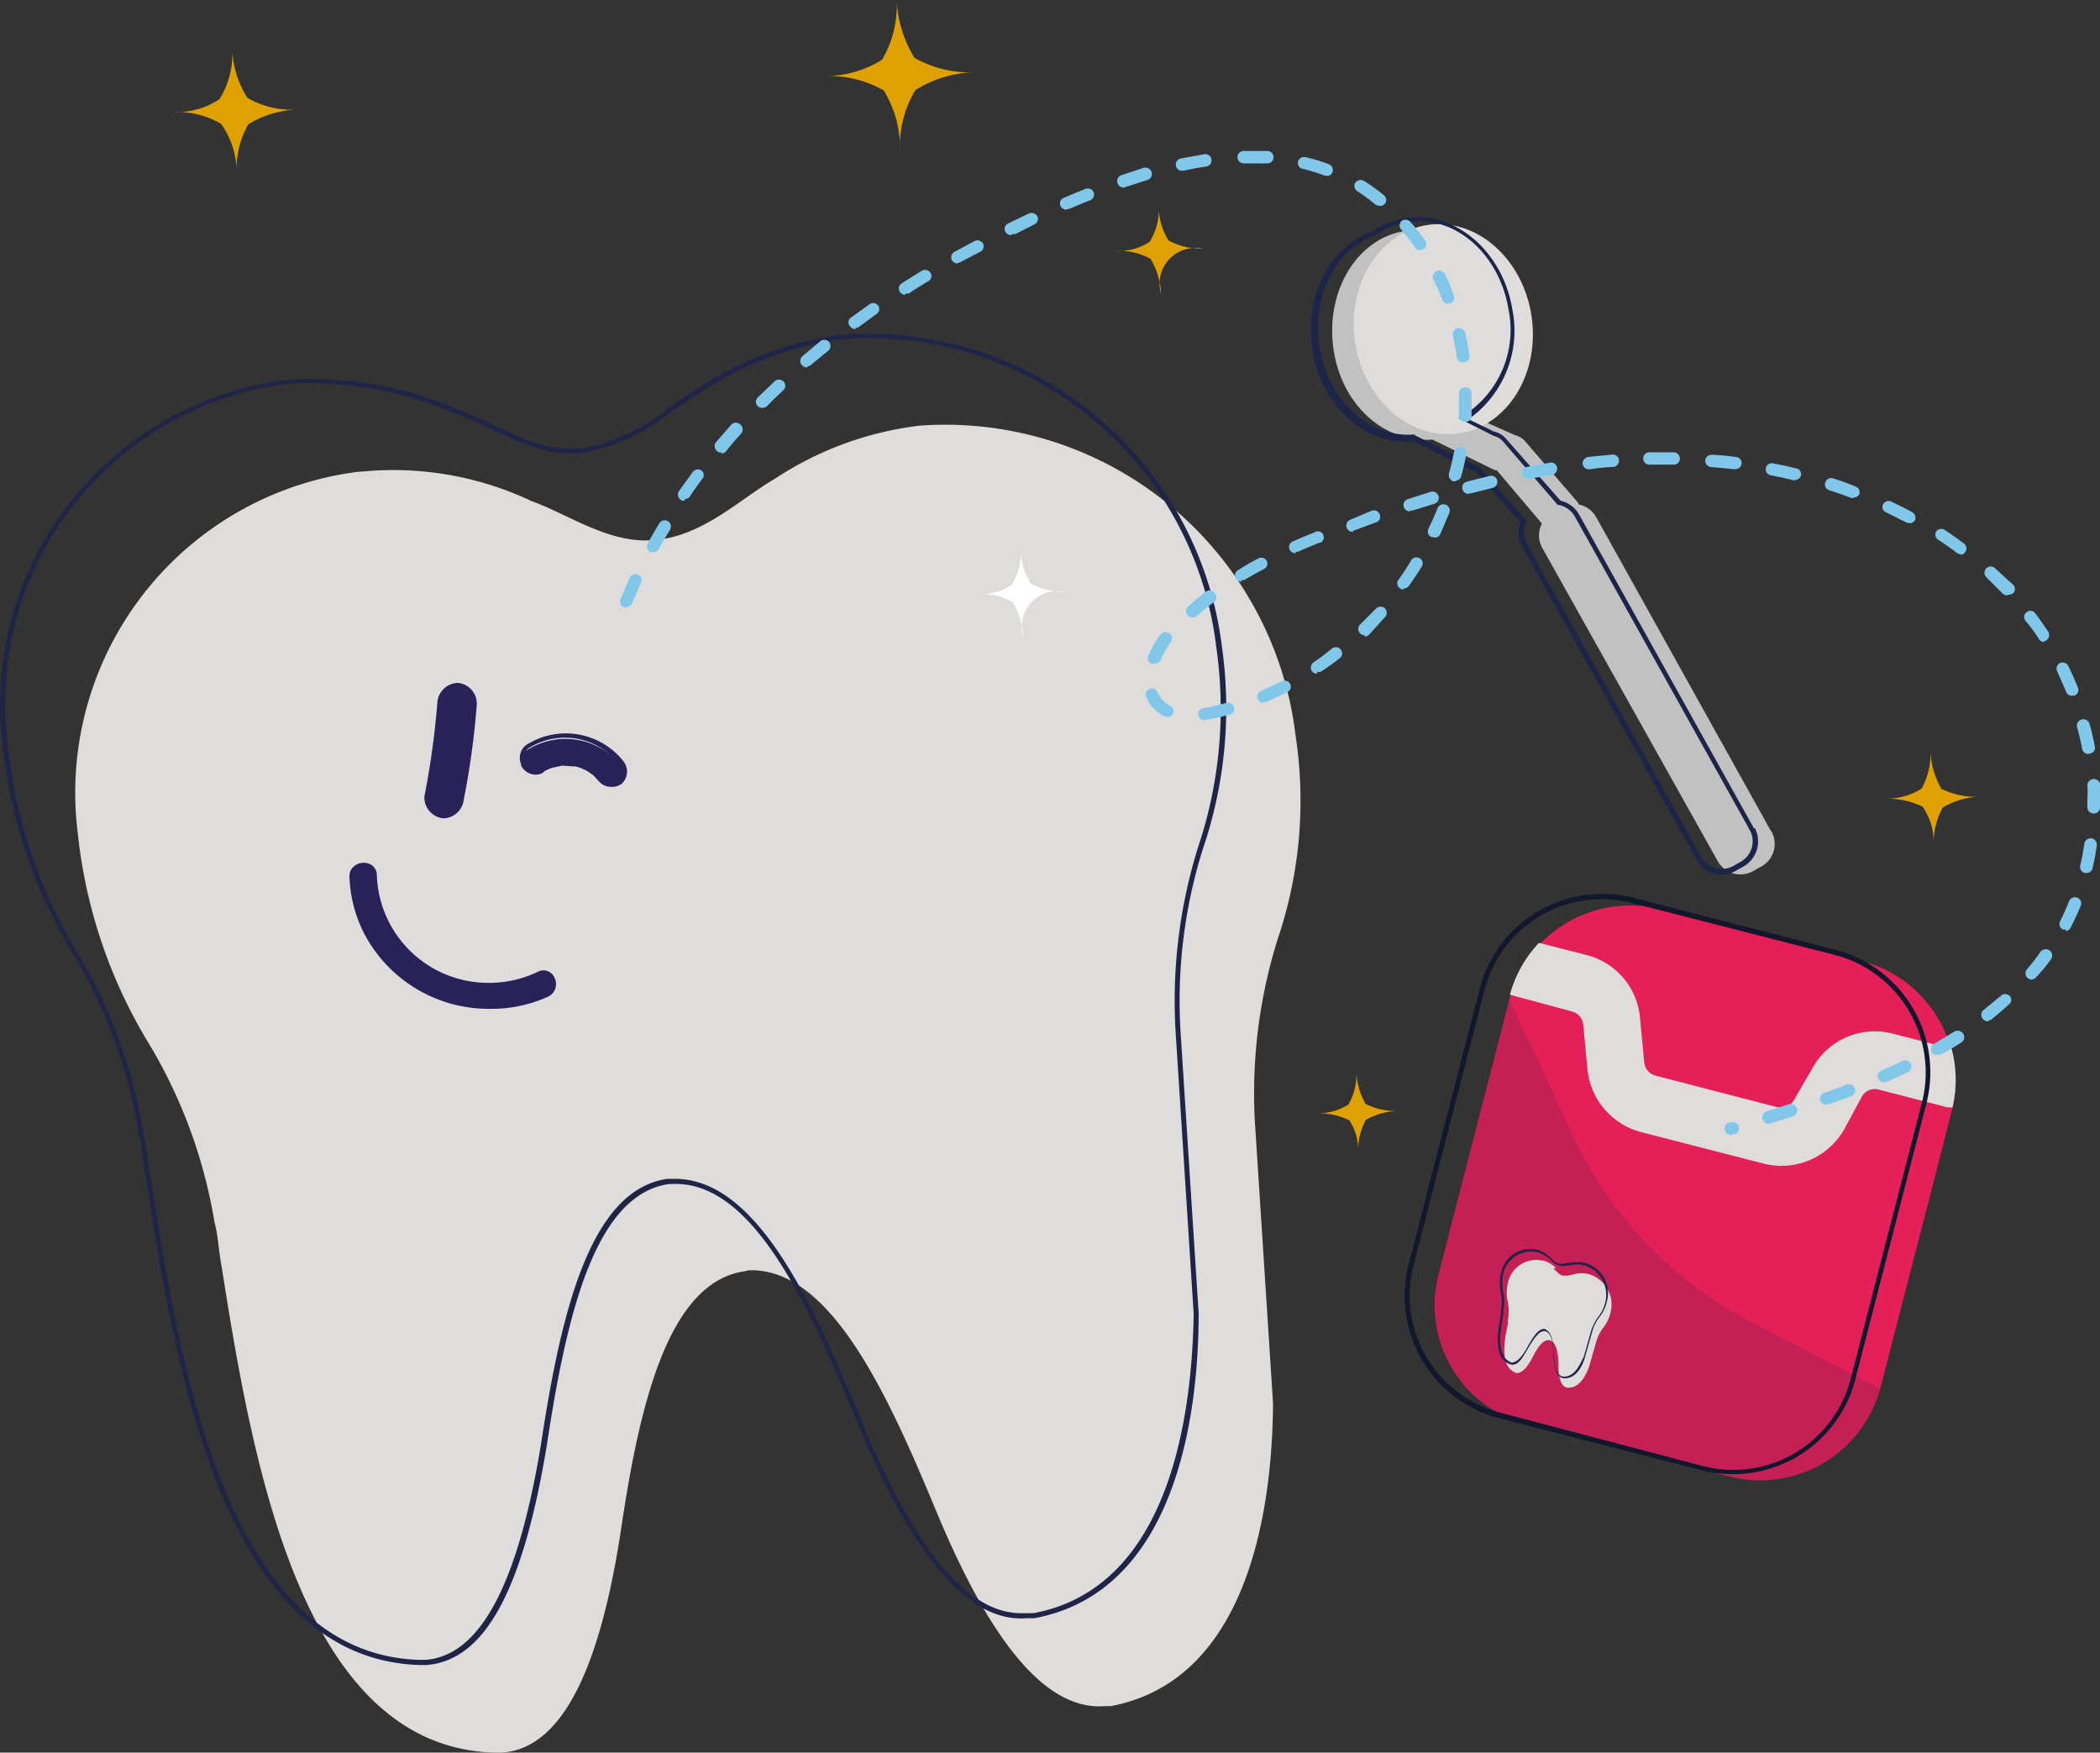 <svg xmlns="http://www.w3.org/2000/svg" xmlns:xlink="http://www.w3.org/1999/xlink" width="117.96" height="98.45" viewBox="0 0 117.96 98.45">
  <rect x="0" y="0" width="117.96" height="98.45" fill="#333333" stroke="none"/>
  <defs>
    <clipPath id="clip-path">
      <path id="Caminho_12973" data-name="Caminho 12973" d="M105.24,83.62l-11.57-3a6.84,6.84,0,0,1-4.93-8.32h0l4-15.7a6.85,6.85,0,0,1,8.33-4.93h0l11.57,3A6.84,6.84,0,0,1,117.59,63h0l-4,15.71a6.84,6.84,0,0,1-8.31,4.93h0Z" fill="none"/>
    </clipPath>
  </defs>
  <g id="seguro_dental" data-name="seguro dental" transform="translate(-7.95 -0.64)">
    <g id="Grupo_27527" data-name="Grupo 27527" clip-path="url(#clip-path)">
      <path id="Caminho_12971" data-name="Caminho 12971" d="M105.14,83.6,93.75,80.68a6.94,6.94,0,0,1-5-8.45l4-15.52a7,7,0,0,1,8.44-5l11.39,2.93a7,7,0,0,1,5,8.45l-4,15.5a7,7,0,0,1-8.44,5.01Z" fill="#e52058"/>
      <path id="Caminho_12972" data-name="Caminho 12972" d="M107,66l-6.88-1.77a4.06,4.06,0,0,1-3-3.51l-.24-2.54a.85.85,0,0,0-.62-.72L93,56.58a1.6,1.6,0,1,1,.69-3.13h.1l3.28.84a4,4,0,0,1,3,3.51l.24,2.54a.85.85,0,0,0,.62.72l6.87,1.78a.84.84,0,0,0,.91-.39l1.07-1.85a4,4,0,0,1,4.47-1.9l3.89,1a1.61,1.61,0,0,1-.67,3.14h-.13l-3.89-1a.83.83,0,0,0-.91.39l-1,1.85A4.05,4.05,0,0,1,107,66Z" fill="#dedddc"/>
    </g>
    <path id="Caminho_12974" data-name="Caminho 12974" d="M113.57,78.64a6.91,6.91,0,0,1-8.4,5h0L93.71,80.69a6.91,6.91,0,0,1-5-8.4h0l4-15.57,3.63,7.78A22.52,22.52,0,0,0,106.51,75Z" fill="#1c2547" opacity="0.16"/>
    <path id="Caminho_12975" data-name="Caminho 12975" d="M95.21,71.9c.16.13.3.35.53.4h0a1.8,1.8,0,0,0,.65-.09,1.71,1.71,0,0,1,.78,0,1.77,1.77,0,0,1,1.26,2.09,2.15,2.15,0,0,1-.43.93,2.44,2.44,0,0,0-.41.86l-.38,1.33c-.24.66-.66,1.26-1.27,1.16h0c-.33-.09-.45-.62-.45-1.21s-.08-1.32-.48-1.44h0c-.4-.09-.74.49-1,1s-.6.9-.91.83h0c-.91-.35-.67-1.74-.45-2.75a1.431,1.431,0,0,1,0-.22,2.69,2.69,0,0,0,0-1,2.36,2.36,0,0,1,0-1.09,1.63,1.63,0,0,1,1.92-1.25h.07a1.65,1.65,0,0,1,.7.41" fill="#dedddc"/>
    <path id="Caminho_12976" data-name="Caminho 12976" d="M95.72,78.05h0c-.3-.08-.46-.45-.51-1.24,0-.62-.09-1.29-.45-1.39h0c-.35-.07-.68.45-1,1s-.58,1-1,.85h0c-.95-.36-.67-1.88-.5-2.78v-.1a.27.27,0,0,1,0-.12,2.58,2.58,0,0,0,0-1,2.45,2.45,0,0,1,0-1.11,1.67,1.67,0,0,1,1.95-1.33h.08a2,2,0,0,1,.85.55.9.9,0,0,0,.38.25h0a1,1,0,0,0,.45-.05h.17a1.74,1.74,0,0,1,2.08,2.14,2.25,2.25,0,0,1-.43.91,2.35,2.35,0,0,0-.41.84L97,76.81C96.86,77.37,96.45,78.17,95.72,78.05Zm-1-2.74c.42.13.49.8.52,1.48s.19,1.1.46,1.17h0c.67.1,1-.67,1.22-1.13l.38-1.34a2.6,2.6,0,0,1,.42-.87,2.13,2.13,0,0,0,.42-.9,1.73,1.73,0,0,0-1.22-2,1.63,1.63,0,0,0-.76,0h-.17a.91.91,0,0,1-.49,0h0a.89.89,0,0,1-.41-.28L95,71.37h0a1.86,1.86,0,0,0-.68-.39h-.07a1.59,1.59,0,0,0-1.86,1.21,2.75,2.75,0,0,0,0,1.07,2.41,2.41,0,0,1,0,1v.22c-.16.88-.45,2.35.46,2.7h0c.25,0,.53-.21.87-.82s.65-1.15,1.07-1.06Z" fill="#202447"/>
    <path id="Caminho_12977" data-name="Caminho 12977" d="M105.32,83.45a7.21,7.21,0,0,1-1.77-.22L92.16,80.31a7.1,7.1,0,0,1-5.09-8.63l4-15.51a7.11,7.11,0,0,1,8.63-5.1L111.07,54a7.1,7.1,0,0,1,5.09,8.62l-4,15.52a7.09,7.09,0,0,1-6.84,5.31Zm-7.4-32.3a6.8,6.8,0,0,0-6.58,5.089l-4,15.521A6.8,6.8,0,0,0,92.24,80l11.39,3a6.81,6.81,0,0,0,8.27-4.89l4-15.51a6.82,6.82,0,0,0-4.9-8.32L99.6,51.36a7,7,0,0,0-1.68-.21Z" fill="#12172c"/>
    <path id="Caminho_12978" data-name="Caminho 12978" d="M37.7,28.75c2.15.74,4.54,2.53,7.12,2.21h.09c2.62-.31,4.58-2.26,6.54-3.41a18.83,18.83,0,0,1,8.16-3A19.82,19.82,0,0,1,80.73,42a24.19,24.19,0,0,1-1,11.36A28.92,28.92,0,0,0,78.46,64l1,15.48c-.07,7.9-2.27,15.73-9.13,17H70c-3.78.3-6.95-4.9-9.48-11C57.83,79,54.59,71.82,50,72l-.21.05c-4.45.62-6,8-7,14.8-1,6.37-2.86,12-6.65,12.24H35.7C25,98.77,22.19,83.21,20.41,71.85,20.24,71,20.2,70,20,69.31a28.39,28.39,0,0,0-3.81-10.25,28.37,28.37,0,0,1-3.87-11.61A18.17,18.17,0,0,1,28,27.15l.91-.07a18.2,18.2,0,0,1,8.84,1.68" fill="#dedddc"/>
    <path id="Caminho_1574" data-name="Caminho 1574" d="M28.94,49.79a6.48,6.48,0,0,0,9.3,5.53c.7-.31,1.09.8.39,1.12a7.71,7.71,0,0,1-10.17-3.63,7.55,7.55,0,0,1-.71-2.92c0-.76,1.17-.84,1.2-.09Z" fill="#282258"/>
    <path id="Caminho_12979" data-name="Caminho 12979" d="M35.43,57.31a7.89,7.89,0,0,1-7.12-4.42,7.61,7.61,0,0,1-.73-3,.71.71,0,0,1,.34-.65.85.85,0,0,1,.83-.05.69.69,0,0,1,.37.61.11.11,0,0,1,0,.05,6.26,6.26,0,0,0,6.24,6h.19a6.32,6.32,0,0,0,2.63-.63.67.67,0,0,1,.92.35.78.78,0,0,1-.39,1.07,7.73,7.73,0,0,1-3.28.67Zm-7-7.86a.53.53,0,0,0-.28.07.38.38,0,0,0-.18.36,7.25,7.25,0,0,0,.7,2.86,7.57,7.57,0,0,0,9.94,3.55.46.46,0,0,0,.22-.63.34.34,0,0,0-.47-.18,6.74,6.74,0,0,1-2.76.66,6.59,6.59,0,0,1-6.78-6.35h0a.34.34,0,0,0-.18-.25.38.38,0,0,0-.26-.09Z" fill="#282258"/>
    <path id="Caminho_12980" data-name="Caminho 12980" d="M32.64,40.08a45.48,45.48,0,0,1-.73,5.31,1,1,0,0,0,.91,1h0a1,1,0,0,0,1-.91,45.18,45.18,0,0,0,.73-5.31.956.956,0,1,0-1.91-.09Z" fill="#282258"/>
    <path id="Caminho_12981" data-name="Caminho 12981" d="M32.86,46.61h0a1.18,1.18,0,0,1-1.07-1.24,45.769,45.769,0,0,0,.73-5.31h0A1.19,1.19,0,0,1,33.66,39h0a1.17,1.17,0,0,1,1.07,1.23A45.231,45.231,0,0,1,34,45.56,1.18,1.18,0,0,1,32.86,46.61Zm0-6.52a45.809,45.809,0,0,1-.73,5.33.82.82,0,0,0,.75.85.85.85,0,0,0,.86-.76,45.31,45.31,0,0,0,.73-5.3.83.83,0,0,0-.75-.87.85.85,0,0,0-.91.75Z" fill="#282258"/>
    <path id="Caminho_12982" data-name="Caminho 12982" d="M38.36,43.87a3,3,0,0,1,.51-.25h.39l.28-.05.82.06.27.08.23.1c.09,0,.11.05,0,0l.13.07a4.5,4.5,0,0,1,.45.31h0l.1.11.18.22a.75.75,0,0,0,1,.07.78.78,0,0,0,.07-1,4,4,0,0,0-5.09-.9.73.73,0,0,0-.35,1h0a.74.74,0,0,0,.87.39l.13-.06Z" fill="#282258"/>
    <path id="Caminho_12983" data-name="Caminho 12983" d="M42.26,44.84a.87.87,0,0,1-.66-.3l-.32-.35-.38-.26-.33-.15-.26-.08-.79-.05-.59.13a3,3,0,0,0-.41.19.3.3,0,0,1-.08.08l-.12.06a.91.91,0,0,1-1.1-.47.14.14,0,0,1,0-.07.91.91,0,0,1,.45-1.18,4.13,4.13,0,0,1,5.29,1,.94.94,0,0,1-.09,1.28.93.93,0,0,1-.61.17Zm-1.19-1.2a4.211,4.211,0,0,1,.41.28h.06l.13.13.18.23a.57.57,0,0,0,.78,0,.61.61,0,0,0,0-.81,3.81,3.81,0,0,0-4.87-.87.58.58,0,0,0-.29.77s0,0,0,.06a.58.58,0,0,0,.66.27h0a.062.062,0,0,1,.05-.06,3.36,3.36,0,0,1,.54-.26h0a.23.23,0,0,1,.11,0h0l.55-.1.86.06.31.09.22.09a.22.22,0,0,1,.3.12Z" fill="#282258"/>
    <path id="Caminho_12984" data-name="Caminho 12984" d="M31.52,94.17C20.34,93.83,17.72,77,16.16,66.86c-.08-.37-.14-.79-.19-1.2a9,9,0,0,0-.23-1.32A28.14,28.14,0,0,0,12,54.14,28.49,28.49,0,0,1,8.09,42.48,18.4,18.4,0,0,1,23.84,22l.91-.06a20.83,20.83,0,0,1,8.89,1.68h0c.63.23,1.26.53,1.93.85,1.62.77,3.29,1.57,5.06,1.34h.11a10.83,10.83,0,0,0,4.86-2.33c.55-.38,1.06-.74,1.58-1.05a19,19,0,0,1,8.2-3,20,20,0,0,1,21.2,17.49,24.52,24.52,0,0,1-1.06,11.4,28.46,28.46,0,0,0-1.24,10.53l1,15.57c0,5.77-1.3,15.64-9.22,17.12h-.42c-3.25.27-6.38-3.36-9.58-11.08-2.81-6.84-5.92-13.5-10.34-13.31h-.18c-4.18.58-5.77,7.39-6.87,14.65-1.35,8.2-3.49,12.1-6.75,12.37Zm-6.1-72h-.65l-.9.07A18.08,18.08,0,0,0,8.39,42.44,28.19,28.19,0,0,0,12.21,54,28.48,28.48,0,0,1,16,64.27a9.45,9.45,0,0,1,.23,1.35c.06.4.11.82.19,1.19,1.55,10,4.14,26.73,15.07,27.07h.38c3.05-.25,5.17-4.22,6.47-12.12,1.12-7.38,2.75-14.3,7.11-14.9h.4c4.52,0,7.64,6.65,10.45,13.49,3,7.33,6,10.91,9,10.91H66c7.68-1.44,8.91-11.16,9-16.82L74,58.83a29,29,0,0,1,1.26-10.64,24.36,24.36,0,0,0,1-11.27A19.67,19.67,0,0,0,55.39,19.68a18.62,18.62,0,0,0-8.06,3c-.52.31-1,.67-1.57,1a11,11,0,0,1-5,2.38h-.11c-1.84.24-3.55-.58-5.21-1.36a18.93,18.93,0,0,0-2-.86h0a20.64,20.64,0,0,0-8.02-1.67Z" fill="#202447"/>
    <path id="Caminho_3674-2" data-name="Caminho 3674-2" d="M65.43,36.42a2,2,0,0,1,1.36-2.5,2.5,2.5,0,0,1,1-.05,3.75,3.75,0,0,1-1.94-.45,3.58,3.58,0,0,1-.56-1.93,3.36,3.36,0,0,1-.51,2A3,3,0,0,1,62.9,34a3.7,3.7,0,0,1,1.93.46,4.18,4.18,0,0,1,.6,1.96Z" fill="#fff"/>
    <path id="Caminho_12985" data-name="Caminho 12985" d="M107.42,47.31,97.61,29.69a1.47,1.47,0,0,0-1-.72V28.9l-3-3.48a1.08,1.08,0,0,0-.57-.34h0L91,24.17a6.16,6.16,0,0,0,1.74-5.48c-.51-3.23-3.12-5.5-5.85-5.08S82.4,17,82.85,20.22s2.93,5.34,5.56,5.11l3.5,1.72h.11l2.54,3a1.45,1.45,0,0,0,0,1.33L104.43,49a1.46,1.46,0,0,0,2,.57h0l.39-.22a1.45,1.45,0,0,0,.64-2h0a.14.14,0,0,0-.04-.04Z" fill="#c1c1c1"/>
    <ellipse id="Elipse_1760" data-name="Elipse 1760" cx="5.01" cy="5.92" rx="5.01" ry="5.92" transform="translate(83.182 14.029) rotate(-8.62)" fill="#dedddc"/>
    <path id="Caminho_12986" data-name="Caminho 12986" d="M104.68,49.78a1.62,1.62,0,0,1-1.42-.82L93.45,31.35A1.57,1.57,0,0,1,93.36,30l-2.5-2.87h-.07l-3.45-1.7c-2.72.24-5.21-2-5.68-5.21-.45-3,1-5.72,3.37-6.57a4.61,4.61,0,0,1,1.88-.76c2.78-.43,5.48,1.89,6,5.18a6.08,6.08,0,0,1-2.47,6.12l1.42.69a1.23,1.23,0,0,1,.67.39l3.08,3.5a1.61,1.61,0,0,1,1.06.81l9.8,17.59h.06a1.63,1.63,0,0,1-.67,2.16l-.38.21a1.68,1.68,0,0,1-.8.24ZM87.4,25.08l3.66,1.81,2.64,3v.08a1.3,1.3,0,0,0,0,1.2l9.81,17.6a1.33,1.33,0,0,0,1.81.51l.39-.22a1.32,1.32,0,0,0,.54-1.77h0L96.42,29.67A1.35,1.35,0,0,0,95.5,29h-.06l-.08-.1-3-3.48a1,1,0,0,0-.49-.29h0l-2-1,.25-.13a5.68,5.68,0,0,0,2.57-5.95c-.5-3.13-3-5.35-5.66-4.94a4.16,4.16,0,0,0-1.78.73h0c-2.28.79-3.62,3.42-3.19,6.25.45,3,2.81,5.21,5.41,4.95Z" fill="#1c2547"/>
    <path id="Caminho_3675" data-name="Caminho 3675" d="M58.5,9.05a6.07,6.07,0,0,1,.87-3.35,6.56,6.56,0,0,1,3.25-1,6.24,6.24,0,0,1-3.3-.81,6.66,6.66,0,0,1-1-3.25A6,6,0,0,1,57.49,4a6,6,0,0,1-3.2.91,6.27,6.27,0,0,1,3.3.81,6.14,6.14,0,0,1,.91,3.33Z" fill="#dea100"/>
    <path id="Caminho_3674-2-2" data-name="Caminho 3674-2-2" d="M73.17,17.15a2,2,0,0,1,1.36-2.5,2.34,2.34,0,0,1,1-.05,3.77,3.77,0,0,1-1.94-.45,3.57,3.57,0,0,1-.55-1.93,3.44,3.44,0,0,1-.51,2,3.08,3.08,0,0,1-1.88.51,3.71,3.71,0,0,1,1.93.45A4.24,4.24,0,0,1,73.17,17.15Z" fill="#dea100"/>
    <path id="Caminho_3675-2" data-name="Caminho 3675-2" d="M21.24,10.34a5.08,5.08,0,0,1,.66-2.72,5.64,5.64,0,0,1,2.64-.82,5,5,0,0,1-2.69-.66A5.38,5.38,0,0,1,21,3.47a4.82,4.82,0,0,1-.72,2.74,4.35,4.35,0,0,1-2.64.72,5,5,0,0,1,2.72.66,4.65,4.65,0,0,1,.88,2.75Z" fill="#dea100"/>
    <path id="Caminho_3675-2-2" data-name="Caminho 3675-2-2" d="M116.57,48a4,4,0,0,1,.51-2,4.42,4.42,0,0,1,1.92-.6,4.35,4.35,0,0,1-2-.45,4.67,4.67,0,0,1-.61-2,4,4,0,0,1-.51,2,3.86,3.86,0,0,1-1.93.56,4.38,4.38,0,0,1,2,.45,3.51,3.51,0,0,1,.62,2.04Z" fill="#dea100"/>
    <path id="Caminho_3675-3" data-name="Caminho 3675-3" d="M84.24,65.3a3.57,3.57,0,0,1,.43-1.75,3.9,3.9,0,0,1,1.69-.5,3.73,3.73,0,0,1-1.7-.4,3.78,3.78,0,0,1-.51-1.7,3.43,3.43,0,0,1-.46,1.74,3.25,3.25,0,0,1-1.66.49,3.86,3.86,0,0,1,1.71.39A3,3,0,0,1,84.24,65.3Z" fill="#dea100"/>
    <path id="Caminho_12987" data-name="Caminho 12987" d="M105.18,64.4a.37.37,0,0,1-.15-.7h.13a.35.35,0,0,1,.45.21h0a.34.34,0,0,1-.2.44h-.13Zm2.13-.63a.37.37,0,0,1-.35-.25.36.36,0,0,1,.22-.45h0l1.25-.4a.35.35,0,0,1,.45.23h0a.35.35,0,0,1-.2.45h0l-1.27.39Zm3.27-1.08a.34.34,0,1,1-.12-.67c.42-.15.83-.3,1.22-.46a.36.36,0,0,1,.45.2.35.35,0,0,1-.2.46l-1.24.45h-.11Zm3.2-1.25a.344.344,0,0,1-.15-.66c.41-.18.81-.36,1.18-.54a.37.37,0,0,1,.48.16.34.34,0,0,1-.15.45h0c-.39.19-.79.38-1.21.56a.32.32,0,0,1-.14,0Zm3-1.52a.35.35,0,0,1-.36-.33h0a.38.38,0,0,1,.18-.32l1.11-.67a.37.37,0,0,1,.5.09h0a.35.35,0,0,1-.06.49h0c-.36.24-.75.46-1.14.69h-.17Zm2.85-1.9a.39.39,0,0,1-.29-.13.36.36,0,0,1,0-.49h0c.34-.27.67-.55,1-.82a.35.35,0,0,1,.49,0h0a.32.32,0,0,1,0,.45h0c-.31.29-.66.58-1,.86a.43.43,0,0,1-.22.09Zm2.46-2.35a.4.4,0,0,1-.23-.08.35.35,0,0,1-.07-.48h0a12.523,12.523,0,0,0,.78-1,.37.37,0,0,1,.51-.08h0a.36.36,0,0,1,.09.48h0a10.425,10.425,0,0,1-.82,1,.39.39,0,0,1-.26.15Zm1.9-2.82a.24.24,0,0,1-.16,0,.33.33,0,0,1-.17-.44h0a11.823,11.823,0,0,0,.51-1.15.37.37,0,0,1,.45-.2.35.35,0,0,1,.21.46c-.17.41-.36.81-.56,1.21a.36.36,0,0,1-.27.21Zm1.16-3.17h-.08a.34.34,0,0,1-.27-.41h0c.09-.4.17-.82.23-1.24a.37.37,0,0,1,.4-.3.36.36,0,0,1,.3.39h0a13,13,0,0,1-.24,1.3.35.35,0,0,1-.32.26Zm.39-3.35h0a.34.34,0,0,1-.34-.34h0v-.45a5.509,5.509,0,0,0,0-.81.37.37,0,0,1,.39-.33.35.35,0,0,1,.32.28V46a.35.35,0,0,1-.33.34ZM125.27,43a.36.36,0,0,1-.36-.28c-.08-.41-.17-.82-.29-1.23a.36.36,0,0,1,.25-.43h0a.36.36,0,0,1,.45.23h0c.12.42.22.85.3,1.28a.33.33,0,0,1-.27.4h-.08ZM75.65,41.1a.347.347,0,1,1-.07-.69h0a2.64,2.64,0,0,0,.56-.11l.68-.17a.35.35,0,0,1,.45.23h0a.34.34,0,0,1-.23.42h0l-.72.18a4.1,4.1,0,0,1-.61.11Zm-2.09-.2a.33.33,0,0,1-.17,0,2.34,2.34,0,0,1-.55-.38,2,2,0,0,1-.5-.73.34.34,0,0,1,.17-.45h0a.35.35,0,0,1,.46.19,1.58,1.58,0,0,0,.33.48,1.46,1.46,0,0,0,.38.27.34.34,0,0,1,.15.45h0a.34.34,0,0,1-.31.19Zm50.78-1.17a.37.37,0,0,1-.33-.22c-.16-.39-.34-.78-.51-1.17a.35.35,0,0,1,.15-.45h0a.37.37,0,0,1,.48.16c.19.39.37.8.54,1.21a.35.35,0,0,1-.18.45h0a.33.33,0,0,1-.15,0Zm-45.4.39a.36.36,0,0,1-.34-.22.35.35,0,0,1,.18-.45h0c.39-.17.78-.34,1.16-.54a.36.36,0,0,1,.48.15.34.34,0,0,1-.14.45h0c-.39.2-.8.39-1.21.56a.4.4,0,0,1-.15,0Zm3-1.64a.33.33,0,0,1-.36-.32h0a.37.37,0,0,1,.15-.31,11.839,11.839,0,0,0,1-.75.37.37,0,0,1,.51,0,.35.35,0,0,1,0,.49h0c-.36.28-.72.54-1.09.78a.26.26,0,0,1-.21,0Zm-9.15-.55a.4.4,0,0,1-.15,0,.33.33,0,0,1-.2-.43h0a5.5,5.5,0,0,1,.69-1.2.35.35,0,0,1,.5-.08h0a.34.34,0,0,1,.11.45h0a4.72,4.72,0,0,0-.59,1.05.36.36,0,0,1-.33.19Zm50-1.22a.37.37,0,0,1-.31-.17,8.28,8.28,0,0,0-.73-1,.34.34,0,0,1,0-.48h0a.35.35,0,0,1,.5,0h0c.26.34.51.71.76,1.08a.36.36,0,0,1-.1.46h0a.32.32,0,0,1-.19.07ZM84.6,36.32a.35.35,0,0,1-.26-.59h0l.91-.91a.36.36,0,0,1,.5,0h0a.35.35,0,0,1,0,.48h0c-.3.34-.6.67-.91,1a.35.35,0,0,1-.24.1Zm-9.66-1a.32.32,0,0,1-.27-.11.34.34,0,0,1,0-.48h0c.32-.29.67-.58,1-.85a.37.37,0,0,1,.51.07h0a.35.35,0,0,1,0,.49h0a11.149,11.149,0,0,0-1,.8.33.33,0,0,1-.23.07Zm45.76-1.24a.39.39,0,0,1-.27-.11l-.91-.91a.36.36,0,0,1,0-.49h0a.36.36,0,0,1,.51,0c.33.3.64.61,1,.91a.35.35,0,0,1,0,.49h0a.44.44,0,0,1-.27.07Zm-33.9-.33a.26.26,0,0,1-.21-.06.34.34,0,0,1-.11-.45h0a12.119,12.119,0,0,0,.7-1.06A.36.36,0,0,1,87.7,32h0a.33.33,0,0,1,.12.45h0c-.23.38-.48.75-.73,1.1a.35.35,0,0,1-.31.15Zm-43.61,1H43a.33.33,0,0,1-.19-.45h0c.16-.4.34-.81.51-1.21a.36.36,0,0,1,.45-.17.34.34,0,0,1,.19.45h0c-.17.39-.35.79-.51,1.18a.35.35,0,0,1-.31.18Zm34.49-1.44a.35.35,0,0,1-.36-.34h0a.34.34,0,0,1,.17-.3A12.9,12.9,0,0,1,78.65,32a.34.34,0,0,1,.45.14h0a.33.33,0,0,1-.13.45h0c-.39.21-.77.42-1.12.63a.37.37,0,0,1-.17,0Zm40.42-1.54a.39.39,0,0,1-.23-.07c-.34-.26-.69-.51-1.05-.74a.35.35,0,0,1-.12-.45h0a.35.35,0,0,1,.49-.1h0c.37.24.73.51,1.08.76a.35.35,0,0,1,.06.49.31.31,0,0,1-.26.14Zm-37.38-.05a.36.36,0,0,1-.33-.21.34.34,0,0,1,.17-.45h0c.39-.17.78-.34,1.22-.51a.34.34,0,0,1,.48.09h0a.35.35,0,0,1-.12.48h-.07c-.43.18-.83.34-1.2.51a.44.44,0,0,1-.15,0Zm7.79-.91a.4.4,0,0,1-.15,0,.34.34,0,0,1-.18-.45h0c.19-.39.36-.78.52-1.17a.35.35,0,0,1,.45-.2h0a.35.35,0,0,1,.22.43h0c-.16.4-.34.81-.51,1.21a.35.35,0,0,1-.33.21Zm-43.86.84a.39.39,0,0,1-.18,0,.36.36,0,0,1-.15-.46h0c.21-.38.43-.77.65-1.13a.36.36,0,0,1,.49-.15h0a.36.36,0,0,1,.13.48c-.22.37-.45.74-.64,1.12a.35.35,0,0,1-.3.14ZM115.23,30a.27.27,0,0,1-.18,0l-1.15-.58a.32.32,0,0,1-.18-.44h0a.35.35,0,0,1,.45-.17c.4.19.81.39,1.19.6a.36.36,0,0,1,.15.46h0a.36.36,0,0,1-.3.17Zm-31.29.51a.348.348,0,0,1-.15-.67h0L85,29.33a.35.35,0,0,1,.45.2h0a.34.34,0,0,1-.19.45h0l-1.23.45H84Zm3.22-1.15a.35.35,0,0,1-.14-.68h0l1.26-.4a.36.36,0,0,1,.46.19.35.35,0,0,1-.19.46h0l-1.26.39H87.2Zm24.91-.75a.33.33,0,0,1-.14,0c-.4-.15-.81-.3-1.22-.43a.34.34,0,0,1-.23-.44h0a.35.35,0,0,1,.44-.23h0c.42.14.84.28,1.26.46a.34.34,0,0,1,.21.43h0a.35.35,0,0,1-.29.19Zm-21.63-.23a.34.34,0,0,1-.34-.26.33.33,0,0,1,.23-.42h0l1.28-.32a.34.34,0,0,1,.43.22.35.35,0,0,1-.22.44h0l-1.27.32h-.07Zm18.34-.76h-.09c-.42-.11-.85-.2-1.27-.28a.34.34,0,0,1-.28-.4h0a.34.34,0,0,1,.41-.27h0c.45.08.87.18,1.3.28a.33.33,0,0,1,.26.41h0a.34.34,0,0,1-.31.24ZM46.4,28.77a.3.3,0,0,1-.21-.05.36.36,0,0,1-.12-.46h0c.25-.36.51-.71.77-1.07a.37.37,0,0,1,.49-.14h0a.33.33,0,0,1,.1.45h0c-.26.34-.51.69-.74,1.05a.41.41,0,0,1-.29.13Zm43.29-1.09h-.1a.37.37,0,0,1-.25-.43h0c.11-.41.21-.83.29-1.24a.36.36,0,0,1,.44-.25h0a.36.36,0,0,1,.25.38c-.08.42-.18.85-.3,1.28a.36.36,0,0,1-.31.23Zm4.11-.13a.35.35,0,0,1-.36-.28.34.34,0,0,1,.27-.4h0L95,26.63a.34.34,0,0,1,.41.27.35.35,0,0,1-.27.41h0c-.42.07-.86.15-1.29.24ZM105.4,27h-.05c-.42-.05-.86-.09-1.29-.12a.36.36,0,0,1-.32-.38.34.34,0,0,1,.37-.31h0a11.139,11.139,0,0,1,1.33.12.34.34,0,0,1,0,.68Zm-8.19,0a.35.35,0,0,1-.36-.3.36.36,0,0,1,.31-.39l1.32-.13a.35.35,0,0,1,.41.28.37.37,0,0,1-.29.41h-.06a11.5,11.5,0,0,0-1.29.13Zm4.76-.26h-1.31a.35.35,0,1,1,0-.69H102a.36.36,0,0,1,.31.39h0a.34.34,0,0,1-.31.3Zm-53.51-.68a.29.29,0,0,1-.23-.08.35.35,0,0,1-.07-.49h0l.87-1a.36.36,0,0,1,.51,0,.35.35,0,0,1,.05.49h0c-.28.32-.57.64-.85,1a.31.31,0,0,1-.25.13Zm41.8-1.72h0A.35.35,0,0,1,89.9,24h0V22.74a.35.35,0,0,1,.35-.35h0a.35.35,0,0,1,.36.33h0v1.33a.34.34,0,0,1-.32.29Zm-39.49-.79a.35.35,0,0,1-.26-.1.34.34,0,0,1,0-.48h0l.94-.9a.36.36,0,0,1,.51,0h0a.34.34,0,0,1,0,.48h0c-.32.3-.63.6-.93.91a.38.38,0,0,1-.25.09ZM90.14,21a.35.35,0,0,1-.36-.3,3.166,3.166,0,0,0-.1-.59c-.04-.2-.08-.45-.13-.65a.36.36,0,0,1,.32-.39.35.35,0,0,1,.37.24c.06.22.11.46.15.67s.06.42.1.63a.36.36,0,0,1-.31.39Zm-36.86.28a.38.38,0,0,1-.28-.12.36.36,0,0,1,0-.49h0l1-.84a.36.36,0,0,1,.5,0h0a.35.35,0,0,1,0,.49h0l-1,.82a.36.36,0,0,1-.19.08ZM56,19.13a.37.37,0,0,1-.29-.14.34.34,0,0,1,0-.48h0l1.07-.77a.35.35,0,0,1,.5.07h0a.33.33,0,0,1-.07.45h0L56.2,19a.43.43,0,0,1-.2.07ZM89.31,17.7a.34.34,0,0,1-.34-.22,12,12,0,0,0-.51-1.16.36.36,0,0,1,.2-.46.35.35,0,0,1,.44.16,8.718,8.718,0,0,1,.51,1.22.35.35,0,0,1-.2.45h-.1ZM58.8,17.2a.36.36,0,0,1-.36-.35h0a.34.34,0,0,1,.16-.29c.36-.24.74-.46,1.11-.7a.37.37,0,0,1,.51.11h0a.33.33,0,0,1-.1.45h0c-.38.23-.75.45-1.11.7a.4.4,0,0,1-.19,0Zm2.94-1.76a.38.38,0,0,1-.32-.18.36.36,0,0,1,.12-.46h0l1.17-.63a.36.36,0,0,1,.45.14h0a.35.35,0,0,1-.12.46h0l-1.14.59a.3.3,0,0,1-.16.05Zm26-.74a.32.32,0,0,1-.3-.15c-.25-.35-.51-.69-.77-1a.35.35,0,0,1,0-.49h0a.37.37,0,0,1,.51.05A12.339,12.339,0,0,1,88,14.15a.35.35,0,0,1-.06.48h0a.33.33,0,0,1-.17,0Zm-23-.85a.37.37,0,0,1-.32-.2.33.33,0,0,1,.15-.45h0c.39-.19.79-.39,1.19-.57a.37.37,0,0,1,.46.16.34.34,0,0,1-.16.45h0L65,13.78a.32.32,0,0,1-.16,0Zm20.67-1.66a.4.4,0,0,1-.23-.08,9.49,9.49,0,0,0-1-.74.35.35,0,0,1-.11-.45h0a.37.37,0,0,1,.51-.11h0a9.46,9.46,0,0,1,1.09.79.34.34,0,0,1,.08.48h0a.37.37,0,0,1-.27.13Zm-17.56.23a.36.36,0,0,1-.33-.21.34.34,0,0,1,.17-.45h0l.91-.38.32-.13a.36.36,0,0,1,.46.19.35.35,0,0,1-.19.45h0L68.9,12l-.9.38h-.12Zm3.22-1.24a.37.37,0,0,1-.34-.24.35.35,0,0,1,.18-.45h0l1.27-.42a.37.37,0,0,1,.45.22h0a.35.35,0,0,1-.2.45h0l-1.24.4Zm11.41-.68h-.14a9.62,9.62,0,0,0-1.22-.38.33.33,0,0,1-.26-.4h0a.36.36,0,0,1,.43-.25,9.589,9.589,0,0,1,1.29.39.35.35,0,0,1,.22.44h0a.33.33,0,0,1-.32.23Zm-8.1-.27a.34.34,0,0,1-.38-.3.35.35,0,0,1,.3-.39h0l1.32-.24a.35.35,0,0,1,.11.69c-.41.06-.85.14-1.28.23Zm4.73-.41H77.82a.36.36,0,0,1-.36-.34.35.35,0,0,1,.34-.36h1.37a.352.352,0,0,1,0,.7Z" fill="#81c7ea"/>
  </g>
</svg>
